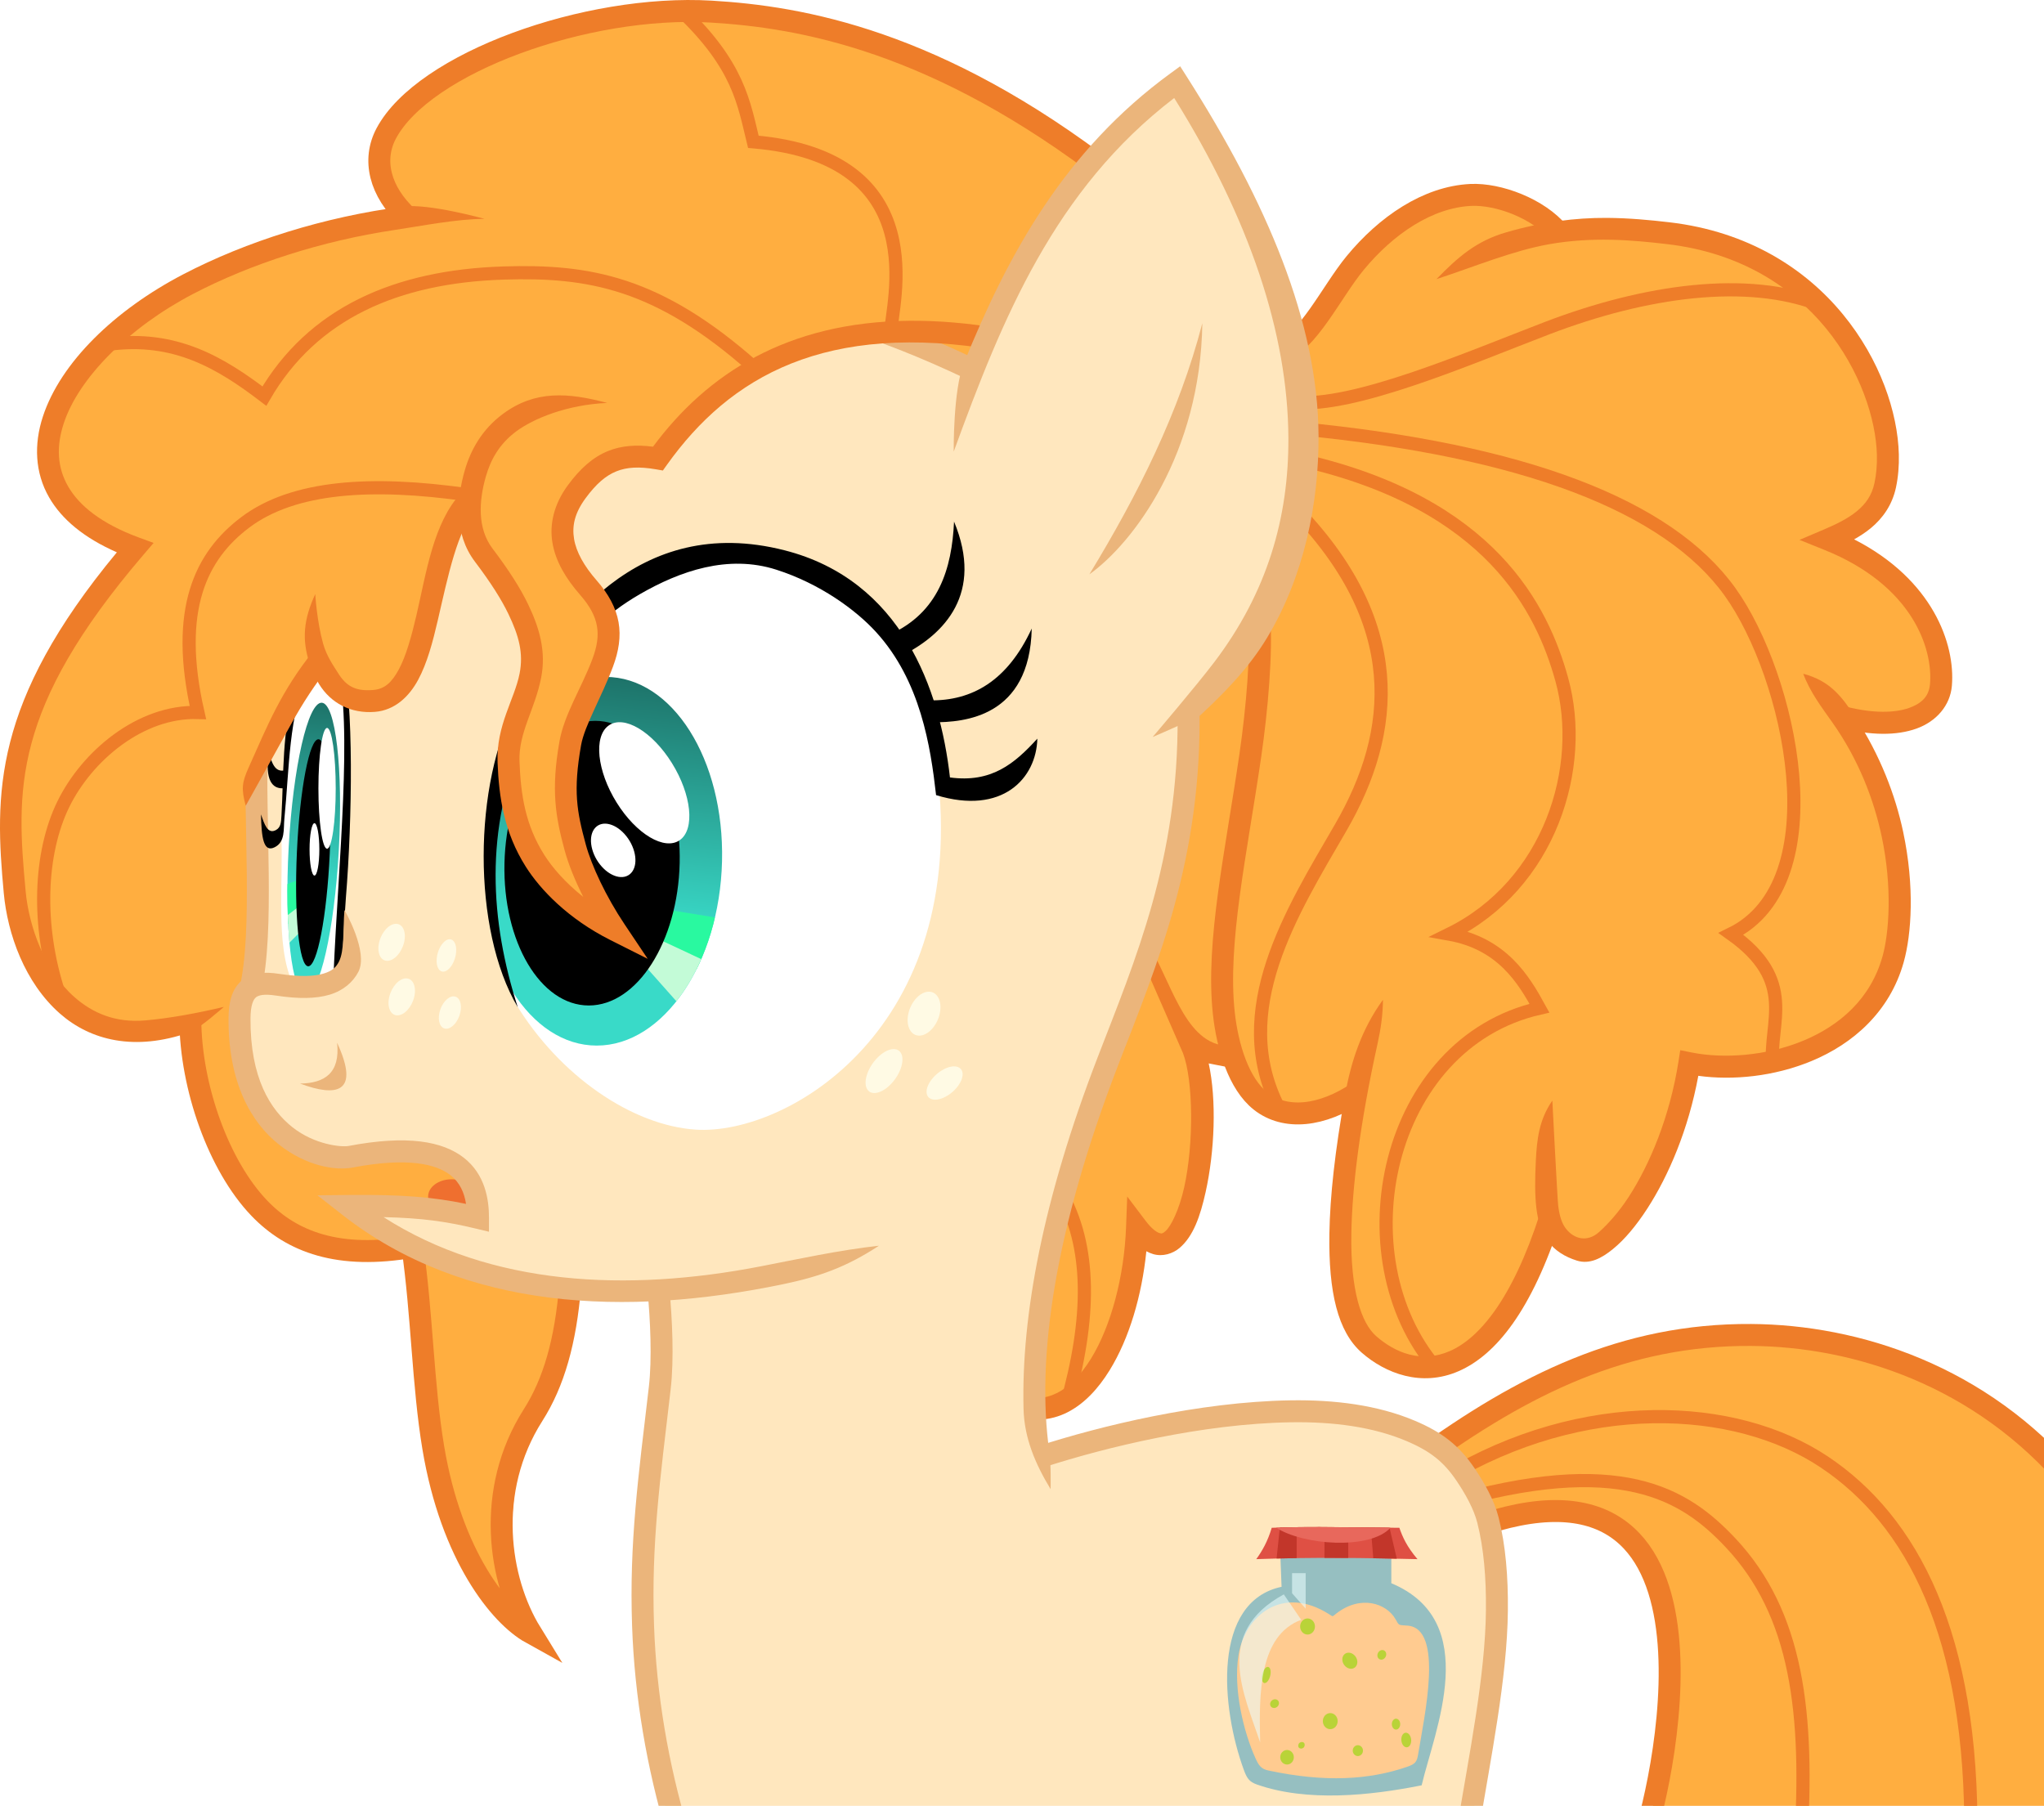 <?xml version="1.0" encoding="UTF-8" standalone="no"?>
<!-- Created with Inkscape (http://www.inkscape.org/) -->
<svg xmlns:dc="http://purl.org/dc/elements/1.1/" xmlns:cc="http://creativecommons.org/ns#" xmlns:rdf="http://www.w3.org/1999/02/22-rdf-syntax-ns#" xmlns:svg="http://www.w3.org/2000/svg" xmlns="http://www.w3.org/2000/svg" xmlns:xlink="http://www.w3.org/1999/xlink" xmlns:sodipodi="http://sodipodi.sourceforge.net/DTD/sodipodi-0.dtd" xmlns:inkscape="http://www.inkscape.org/namespaces/inkscape" id="svg2" version="1.1" inkscape:version="0.91 r13725" width="4655.763" height="4113.457" viewBox="0 0 4655.763 4113.457" sodipodi:docname="YoungerPear_U.svg" inkscape:export-filename="/home/tps/Crypt/tmp/wip/reqs/Devon13168/YoungerPear.png" inkscape:export-xdpi="120.00854" inkscape:export-ydpi="120.00854">
  <defs id="defs6">
    <linearGradient inkscape:collect="always" id="linearGradient4233">
      <stop style="stop-color:#1b6b62;stop-opacity:1;" offset="0" id="stop4235"/>
      <stop style="stop-color:#39dac8;stop-opacity:1" offset="1" id="stop4237"/>
    </linearGradient>
    <clipPath clipPathUnits="userSpaceOnUse" id="clipPath4262">
      <ellipse transform="matrix(1,0,-0.024,1,0,0)" ry="419.894" rx="275.304" cy="-1071.653" cx="6287.83" id="ellipse4264" style="opacity:1;fill:#580d36;fill-opacity:1;stroke:none;stroke-width:1;stroke-linecap:butt;stroke-linejoin:miter;stroke-miterlimit:10;stroke-dasharray:none;stroke-dashoffset:0;stroke-opacity:1"/>
    </clipPath>
    <clipPath clipPathUnits="userSpaceOnUse" id="clipPath4277">
      <path sodipodi:nodetypes="cscsccc" inkscape:connector-curvature="0" id="path4279" d="m 6074.852,-1241.004 c -31.286,78.741 -18.553,139.347 -15.107,212.236 4.553,96.277 26.875,195.41 57.888,279.444 101.031,167.373 267.556,279.925 412.012,289.058 207.825,13.139 622.798,-230.133 549.213,-821.385 -25.015,-225.814 -98.507,-426.768 -436.967,-491.841 -292.383,-19.986 -455.424,207.131 -567.04,532.49 z" style="opacity:1;fill:#ffffff;fill-opacity:1;stroke:none;stroke-width:1;stroke-linecap:butt;stroke-linejoin:miter;stroke-miterlimit:10;stroke-dasharray:none;stroke-dashoffset:0;stroke-opacity:1"/>
    </clipPath>
    <clipPath clipPathUnits="userSpaceOnUse" id="clipPath4299">
      <ellipse transform="matrix(0.999,0.051,-0.055,0.999,0,0)" ry="332.912" rx="57.18" cy="-1386.546" cx="5588.196" id="ellipse4301" style="opacity:1;fill:#580d36;fill-opacity:1;stroke:none;stroke-width:1;stroke-linecap:butt;stroke-linejoin:miter;stroke-miterlimit:10;stroke-dasharray:none;stroke-dashoffset:0;stroke-opacity:1"/>
    </clipPath>
    <linearGradient inkscape:collect="always" xlink:href="#linearGradient4233" id="linearGradient4239" x1="6330.754" y1="-1531.108" x2="6269.622" y2="-937.475" gradientUnits="userSpaceOnUse"/>
    <linearGradient inkscape:collect="always" xlink:href="#linearGradient4233" id="linearGradient4247" x1="5600.344" y1="-1749.932" x2="5584.081" y2="-1297.036" gradientUnits="userSpaceOnUse"/>
    <filter inkscape:collect="always" style="color-interpolation-filters:sRGB" id="filter4311-3" x="-0.125" width="1.25" y="-0.115" height="1.231">
      <feGaussianBlur inkscape:collect="always" stdDeviation="1.76" id="feGaussianBlur4313-6"/>
    </filter>
    <filter inkscape:collect="always" style="color-interpolation-filters:sRGB" id="filter4355-7" x="-0.124" width="1.247" y="-0.115" height="1.231">
      <feGaussianBlur inkscape:collect="always" stdDeviation="1.782" id="feGaussianBlur4357-5"/>
    </filter>
    <filter inkscape:collect="always" style="color-interpolation-filters:sRGB" id="filter4423-3" x="-0.125" width="1.25" y="-0.115" height="1.229">
      <feGaussianBlur inkscape:collect="always" stdDeviation="1.055" id="feGaussianBlur4425-5"/>
    </filter>
    <filter inkscape:collect="always" style="color-interpolation-filters:sRGB" id="filter4547-6" x="-0.125" width="1.25" y="-0.115" height="1.231">
      <feGaussianBlur inkscape:collect="always" stdDeviation="1.76" id="feGaussianBlur4549-2"/>
    </filter>
    <filter inkscape:collect="always" style="color-interpolation-filters:sRGB" id="filter4763-9" x="-0.124" width="1.248" y="-0.116" height="1.232">
      <feGaussianBlur inkscape:collect="always" stdDeviation="1.603" id="feGaussianBlur4765-1"/>
    </filter>
    <filter inkscape:collect="always" style="color-interpolation-filters:sRGB" id="filter4671-2" x="-0.124" width="1.247" y="-0.117" height="1.233">
      <feGaussianBlur inkscape:collect="always" stdDeviation="1.201" id="feGaussianBlur4673-7"/>
    </filter>
    <filter inkscape:collect="always" style="color-interpolation-filters:sRGB" id="filter4587-0" x="-0.138" width="1.276" y="-0.106" height="1.212">
      <feGaussianBlur inkscape:collect="always" stdDeviation="1.097" id="feGaussianBlur4589-9"/>
    </filter>
    <filter inkscape:collect="always" style="color-interpolation-filters:sRGB" id="filter4627-3" x="-0.148" width="1.297" y="-0.101" height="1.201">
      <feGaussianBlur inkscape:collect="always" stdDeviation="1.397" id="feGaussianBlur4629-6"/>
    </filter>
    <filter inkscape:collect="always" style="color-interpolation-filters:sRGB" id="filter4719-0" x="-0.121" width="1.242" y="-0.118" height="1.236">
      <feGaussianBlur inkscape:collect="always" stdDeviation="0.746" id="feGaussianBlur4721-6"/>
    </filter>
    <filter inkscape:collect="always" style="color-interpolation-filters:sRGB" id="filter4507-2" x="-0.119" width="1.237" y="-0.121" height="1.241">
      <feGaussianBlur inkscape:collect="always" stdDeviation="1.004" id="feGaussianBlur4509-6"/>
    </filter>
    <filter inkscape:collect="always" style="color-interpolation-filters:sRGB" id="filter4463-1" x="-0.168" width="1.336" y="-0.092" height="1.184">
      <feGaussianBlur inkscape:collect="always" stdDeviation="1.44" id="feGaussianBlur4465-8"/>
    </filter>
    <filter inkscape:collect="always" style="color-interpolation-filters:sRGB" id="filter4883-7" x="-0.061" width="1.122" y="-0.026" height="1.051">
      <feGaussianBlur inkscape:collect="always" stdDeviation="3.587" id="feGaussianBlur4885-9"/>
    </filter>
    <filter inkscape:collect="always" style="color-interpolation-filters:sRGB" id="filter4923-2" x="-0.216" width="1.433" y="-0.083" height="1.166">
      <feGaussianBlur inkscape:collect="always" stdDeviation="2.795" id="feGaussianBlur4925-0"/>
    </filter>
  </defs>
  <sodipodi:namedview pagecolor="#ffffff" bordercolor="#666666" borderopacity="1" objecttolerance="10" gridtolerance="10" guidetolerance="10" inkscape:pageopacity="0" inkscape:pageshadow="2" inkscape:window-width="1440" inkscape:window-height="880" id="namedview4" showgrid="false" inkscape:zoom="0.06150356" inkscape:cx="1520.1267" inkscape:cy="198.76831" inkscape:window-x="0" inkscape:window-y="0" inkscape:window-maximized="1" inkscape:current-layer="layer2" showguides="true" showborder="true" borderlayer="true" inkscape:showpageshadow="false" fit-margin-top="0" fit-margin-left="0" fit-margin-right="0" fit-margin-bottom="0" inkscape:snap-page="true"/>
  <g inkscape:groupmode="layer" id="layer2" inkscape:label="Pear" style="display:inline;opacity:1" transform="translate(-4944.237,3033.457)">
    <g id="g6083">
      <path sodipodi:nodetypes="ccccccscscscscsc" inkscape:connector-curvature="0" id="path6081" d="m 6093.413,625.868 34.491,-400.159 c 91.933,-111.517 99.929,-256.609 143.713,-387.386 l 0,-2052.215 1063.473,0 118.078,-440.674 c -379.073,-242.445 -715.638,-366.88 -1018.144,-341.327 -237.68,20.077 -773.548,153.598 -586.067,452.305 -389.42,95.372 -634.201,237.792 -730.275,361.026 -98.684,126.582 -86.937,326.005 129.701,388.312 -263.392,326.889 -287.447,599.498 -279.897,756.341 11.746,244.014 156.636,405.183 394.867,347.371 28.793,105.099 51.737,364.713 214.043,447.365 58.433,29.756 180.28,75.003 314.879,49.099 4.787,170.42 0.579,344.3 36.578,502.716 26.507,116.645 74.813,224.906 164.56,317.228 z" style="opacity:1;fill:#ffae40;fill-opacity:1;stroke:none;stroke-width:50;stroke-linecap:butt;stroke-linejoin:miter;stroke-miterlimit:10;stroke-dasharray:none;stroke-dashoffset:0;stroke-opacity:1"/>
      <path sodipodi:nodetypes="cscscsc" inkscape:connector-curvature="0" id="path6079" d="m 5377.724,-710.659 c 0.881,153.242 64.418,332.596 157.225,429.35 74.309,77.469 181.39,117.185 348.643,88.015 22.079,153.303 23.786,314.742 47.44,456.804 41.164,247.222 152.439,383.725 222.739,422.717 -73.664,-119.613 -105.33,-323.515 4.776,-496.419 47.147,-74.036 73.936,-167.996 84.326,-294" style="opacity:1;fill:none;fill-opacity:1;stroke:#ee7d29;stroke-width:50;stroke-linecap:butt;stroke-linejoin:miter;stroke-miterlimit:10;stroke-dasharray:none;stroke-dashoffset:0;stroke-opacity:1"/>
      <path sodipodi:nodetypes="cssc" inkscape:connector-curvature="0" id="path6056" d="m 7475.177,-2635.232 c -396.7,-306.427 -706.796,-359.69 -910.887,-371.775 -284.586,-16.851 -654.776,116.924 -740.308,277.491 -31.777,59.655 -15.64,131.631 50.155,192.332" style="opacity:1;fill:none;fill-opacity:1;stroke:#ee7d29;stroke-width:50;stroke-linecap:butt;stroke-linejoin:miter;stroke-miterlimit:10;stroke-dasharray:none;stroke-dashoffset:0;stroke-opacity:1"/>
      <path sodipodi:nodetypes="sssscssscsssscssssscs" inkscape:connector-curvature="0" id="path6075" d="m 5862.62,-2562.932 c -179.137,23.295 -357.07,79.175 -501.669,154.664 -154.897,80.865 -278.86,200.145 -319.27,324.371 -20.205,62.113 -18.205,126.868 14.508,183.592 28.708,49.779 79.545,92.199 154.246,124.939 -284.184,342.82 -278.349,551.856 -257.582,776.594 8.566,92.696 47.516,203.574 128.072,274.275 68.917,60.486 169.598,86.689 295.311,42.436 21.23,-7.474 77.835,-57.782 77.835,-57.782 -61.651,14.454 -122.917,25.891 -179.15,30.775 -67.81,5.889 -119.745,-16.789 -161.014,-53.009 -66.621,-58.47 -103.682,-159.23 -111.266,-241.295 -21.169,-229.082 -32.516,-414.702 268.082,-766.064 l 23.35,-27.293 -33.701,-12.418 c -85.479,-31.497 -135.733,-72.547 -160.871,-116.137 -25.139,-43.59 -27.158,-91.236 -10.271,-143.147 33.772,-103.82 148.438,-219.074 294.861,-295.516 131.424,-68.611 293.969,-120.955 458.11,-145.522 65.078,-9.74 141.905,-25.174 205.645,-25.464 0,0 -127.154,-35.553 -185.226,-28.001 z" style="color:#000000;font-style:normal;font-variant:normal;font-weight:normal;font-stretch:normal;font-size:medium;line-height:normal;font-family:sans-serif;text-indent:0;text-align:start;text-decoration:none;text-decoration-line:none;text-decoration-style:solid;text-decoration-color:#000000;letter-spacing:normal;word-spacing:normal;text-transform:none;direction:ltr;block-progression:tb;writing-mode:lr-tb;baseline-shift:baseline;text-anchor:start;white-space:normal;clip-rule:nonzero;display:inline;overflow:visible;visibility:visible;opacity:1;isolation:auto;mix-blend-mode:normal;color-interpolation:sRGB;color-interpolation-filters:linearRGB;solid-color:#000000;solid-opacity:1;fill:#ee7d29;fill-opacity:1;fill-rule:nonzero;stroke:none;stroke-width:50;stroke-linecap:butt;stroke-linejoin:miter;stroke-miterlimit:10;stroke-dasharray:none;stroke-dashoffset:0;stroke-opacity:1;color-rendering:auto;image-rendering:auto;shape-rendering:auto;text-rendering:auto;enable-background:accumulate"/>
    </g>
    <g id="g6032">
      <path style="opacity:1;fill:#ffae40;fill-opacity:1;stroke:none;stroke-width:50;stroke-linecap:butt;stroke-linejoin:miter;stroke-miterlimit:10;stroke-dasharray:none;stroke-dashoffset:0;stroke-opacity:1" d="m 8543.53,-185.784 c 61.199,19.194 208.032,-166.59 248.601,-425.815 155.922,31.449 405.336,-27.065 464.175,-236.697 27.627,-98.431 30.424,-334.507 -109.869,-542.209 371.606,-1.345 236.022,-253.576 -22.982,-419.572 180.705,-65.66 130.708,-301.989 4.114,-471.757 -93.815,-125.81 -276.764,-258.325 -636.191,-227.389 -85.576,-87.24 -182.731,-102.683 -289.762,-56.902 -110.332,47.193 -255.545,216.353 -384.996,382.086 l -252.018,849.544 -373.962,1520.237 c 163.969,13.855 306.397,-38.181 341.444,-418.675 118.061,149.197 124.512,-148.052 142.875,-397.649 l 60.365,-0.702 c 42.807,92.668 105.372,162.651 292.666,89.426 -61.124,297.078 -52.783,534.754 107.825,605.501 78.452,34.558 248.536,-22.102 323.044,-304.706 0,0 -11.598,25.085 84.67,55.278 z" id="path6012" inkscape:connector-curvature="0" sodipodi:nodetypes="scsccscscccccccscs"/>
      <path sodipodi:nodetypes="cssc" inkscape:connector-curvature="0" id="path5998" d="m 7858.285,-2230.784 c 65.227,-22.625 118.647,-137.914 172.678,-203.523 70.331,-85.403 164.94,-150.399 263.277,-155.109 63.089,-3.022 154.486,31.041 200.188,86.29" style="opacity:1;fill:none;fill-opacity:1;stroke:#ee7d29;stroke-width:50;stroke-linecap:butt;stroke-linejoin:miter;stroke-miterlimit:10;stroke-dasharray:none;stroke-dashoffset:0;stroke-opacity:1"/>
      <path sodipodi:nodetypes="ssssccsssscs" inkscape:connector-curvature="0" id="path6000" d="m 8007.685,-537.972 c -22.46,124.845 -34.076,229.313 -35.41,314.898 -2.075,133.136 19.124,223.159 73.945,271.051 53.414,46.662 135.599,79.026 220.602,41.859 85.002,-37.166 166.505,-138.157 232.445,-342.971 l -47.594,-15.322 c -63.697,197.843 -140.128,284.167 -204.883,312.48 -64.755,28.314 -124.151,4.322 -167.676,-33.701 -34.865,-30.458 -58.826,-105.595 -56.846,-232.617 1.688,-108.297 19.811,-252.7 59.755,-433.99 7.312,-33.188 11.977,-64.604 12.273,-99.78 -49.656,68.326 -72.898,141.86 -86.613,218.093 z" style="color:#000000;font-style:normal;font-variant:normal;font-weight:normal;font-stretch:normal;font-size:medium;line-height:normal;font-family:sans-serif;text-indent:0;text-align:start;text-decoration:none;text-decoration-line:none;text-decoration-style:solid;text-decoration-color:#000000;letter-spacing:normal;word-spacing:normal;text-transform:none;direction:ltr;block-progression:tb;writing-mode:lr-tb;baseline-shift:baseline;text-anchor:start;white-space:normal;clip-rule:nonzero;display:inline;overflow:visible;visibility:visible;opacity:1;isolation:auto;mix-blend-mode:normal;color-interpolation:sRGB;color-interpolation-filters:linearRGB;solid-color:#000000;solid-opacity:1;fill:#ee7d29;fill-opacity:1;fill-rule:nonzero;stroke:none;stroke-width:50;stroke-linecap:butt;stroke-linejoin:miter;stroke-miterlimit:10;stroke-dasharray:none;stroke-dashoffset:0;stroke-opacity:1;color-rendering:auto;image-rendering:auto;shape-rendering:auto;text-rendering:auto;enable-background:accumulate"/>
      <path sodipodi:nodetypes="csssssccsssscsssssscssssc" inkscape:connector-curvature="0" id="path6002" d="m 9051.64,-1498.766 c 15.31,41.757 42.905,77.805 66.466,111.201 59.981,85.021 94.363,175.598 112.188,259.465 24.728,116.343 16.7,220.466 1.941,273.047 -27.099,96.55 -97.152,157.653 -181.168,192.41 -84.016,34.757 -181.511,41.157 -253.994,26.537 l -25.604,-5.164 -4.039,25.805 c -19.713,125.962 -65.524,234.396 -112.859,307.607 -23.668,36.606 -48.649,63.459 -67.889,80.719 -26.803,24.044 -57.35,16.551 -76.147,-8.283 -8.472,-11.193 -14.135,-27.439 -17.084,-51.732 -1.909,-15.728 -13.324,-239.31 -13.324,-239.31 -30.641,44.013 -35.327,89.748 -37.686,138.242 -2.041,41.948 -2.279,76.994 1.374,107.093 3.563,29.355 11.185,54.812 26.596,75.539 15.41,20.727 38.071,35.015 65.637,43.66 29.012,9.099 56.259,-5.267 82.242,-26.465 25.983,-21.198 52.508,-52.472 78.269,-92.316 48.291,-74.689 93.391,-179.582 116.031,-302.172 78.777,10.827 172.538,1.627 257.59,-33.559 94.382,-39.046 178.454,-112.017 210.193,-225.1 17.945,-63.933 25.224,-172.757 -1.174,-296.955 -17.882,-84.133 -52.451,-174.465 -108.975,-261.393 -32.218,-49.547 -59.259,-82.973 -118.585,-98.877 z" style="color:#000000;font-style:normal;font-variant:normal;font-weight:normal;font-stretch:normal;font-size:medium;line-height:normal;font-family:sans-serif;text-indent:0;text-align:start;text-decoration:none;text-decoration-line:none;text-decoration-style:solid;text-decoration-color:#000000;letter-spacing:normal;word-spacing:normal;text-transform:none;direction:ltr;block-progression:tb;writing-mode:lr-tb;baseline-shift:baseline;text-anchor:start;white-space:normal;clip-rule:nonzero;display:inline;overflow:visible;visibility:visible;opacity:1;isolation:auto;mix-blend-mode:normal;color-interpolation:sRGB;color-interpolation-filters:linearRGB;solid-color:#000000;solid-opacity:1;fill:#ee7d29;fill-opacity:1;fill-rule:nonzero;stroke:none;stroke-width:50;stroke-linecap:butt;stroke-linejoin:miter;stroke-miterlimit:10;stroke-dasharray:none;stroke-dashoffset:0;stroke-opacity:1;color-rendering:auto;image-rendering:auto;shape-rendering:auto;text-rendering:auto;enable-background:accumulate"/>
      <path sodipodi:nodetypes="sscsssssscccssccsscssssss" inkscape:connector-curvature="0" id="path6004" d="m 8603.52,-2537.141 c -70.361,-0.407 -146.965,9.098 -229.324,33.152 -66.673,19.473 -108.21,55.136 -158.023,106.353 84.117,-27.426 173.753,-64.943 257.061,-79.589 98.494,-17.316 188.214,-9.462 267.465,-0.245 167.719,19.504 285.287,97.491 362.758,191.922 77.471,94.431 113.79,206.213 115.912,288.144 0.598,23.083 -1.343,44.714 -5.48,64.074 -6.116,28.619 -20.18,47.878 -40.385,64.5 -20.205,16.622 -46.817,29.622 -74.783,41.512 l -55.666,23.666 56.133,22.541 c 202.203,81.195 247.905,225.774 241.152,305.611 -2.19,25.894 -15.976,43.273 -47.668,54.635 -31.692,11.362 -81.419,12.957 -144.197,-3.113 l -12.398,48.438 c 69.467,17.783 128.233,17.96 173.471,1.742 45.238,-16.218 76.817,-52.581 80.615,-97.488 8.081,-95.539 -43.923,-242.213 -222.666,-333.574 13.081,-7.304 25.859,-15.554 37.773,-25.355 26.711,-21.973 48.918,-52.433 57.516,-92.664 5.055,-23.655 7.259,-49.143 6.568,-75.816 -2.465,-95.158 -42.491,-215.261 -127.24,-318.564 -84.749,-103.303 -215.275,-188.9 -395.639,-209.875 -43.441,-5.052 -91.372,-9.706 -142.955,-10.004 z" style="color:#000000;font-style:normal;font-variant:normal;font-weight:normal;font-stretch:normal;font-size:medium;line-height:normal;font-family:sans-serif;text-indent:0;text-align:start;text-decoration:none;text-decoration-line:none;text-decoration-style:solid;text-decoration-color:#000000;letter-spacing:normal;word-spacing:normal;text-transform:none;direction:ltr;block-progression:tb;writing-mode:lr-tb;baseline-shift:baseline;text-anchor:start;white-space:normal;clip-rule:nonzero;display:inline;overflow:visible;visibility:visible;opacity:1;isolation:auto;mix-blend-mode:normal;color-interpolation:sRGB;color-interpolation-filters:linearRGB;solid-color:#000000;solid-opacity:1;fill:#ee7d29;fill-opacity:1;fill-rule:nonzero;stroke:none;stroke-width:50;stroke-linecap:butt;stroke-linejoin:miter;stroke-miterlimit:10;stroke-dasharray:none;stroke-dashoffset:0;stroke-opacity:1;color-rendering:auto;image-rendering:auto;shape-rendering:auto;text-rendering:auto;enable-background:accumulate"/>
      <path sodipodi:nodetypes="csssc" inkscape:connector-curvature="0" id="path6006" d="m 7812.556,-1631.225 c 6.037,85.087 -4.851,211.435 -20.23,317.539 -32.104,221.5 -78.061,427.149 -60.505,588.204 8.332,76.435 33.938,160.781 83.745,200.14 55.726,44.036 139.698,35.851 222.587,-20.58" style="opacity:1;fill:none;fill-opacity:1;stroke:#ee7d29;stroke-width:50;stroke-linecap:butt;stroke-linejoin:miter;stroke-miterlimit:10;stroke-dasharray:none;stroke-dashoffset:0;stroke-opacity:1"/>
      <path sodipodi:nodetypes="ccsssscsssccsscsssccccc" inkscape:connector-curvature="0" id="path6008" d="m 7550.67,-836.169 88.117,201.571 c 23.582,62.068 24.906,205.975 2.787,305.652 -11.059,49.839 -29.771,88.82 -42.852,100.01 -6.54,5.595 -8.099,5.825 -13.701,4.191 -5.602,-1.634 -17.059,-8.953 -30.967,-27.336 L 7511.75,-308 l -2.615,70.07 c -4.186,112.137 -34.242,225.173 -79.842,299.242 -22.8,37.035 -49.23,63.929 -76.379,77.762 -27.149,13.833 -54.669,16.297 -88.041,3.098 l -18.391,46.494 c 45.2,17.878 90.692,14.544 129.131,-5.041 38.439,-19.585 70.172,-53.728 96.258,-96.1 44.477,-72.246 73.203,-169.587 83.494,-270.826 5.028,2.77 10.228,4.975 15.658,6.559 21.407,6.243 44.538,-0.8 60.201,-14.199 31.326,-26.798 47.072,-72.688 59.162,-127.172 20.542,-92.57 25.271,-209.242 6.984,-293.021 l 43.328,8.453 9.574,-49.074 c -100.39,7.748 -133.883,-132.585 -182.266,-215.998 z" style="color:#000000;font-style:normal;font-variant:normal;font-weight:normal;font-stretch:normal;font-size:medium;line-height:normal;font-family:sans-serif;text-indent:0;text-align:start;text-decoration:none;text-decoration-line:none;text-decoration-style:solid;text-decoration-color:#000000;letter-spacing:normal;word-spacing:normal;text-transform:none;direction:ltr;block-progression:tb;writing-mode:lr-tb;baseline-shift:baseline;text-anchor:start;white-space:normal;clip-rule:nonzero;display:inline;overflow:visible;visibility:visible;opacity:1;isolation:auto;mix-blend-mode:normal;color-interpolation:sRGB;color-interpolation-filters:linearRGB;solid-color:#000000;solid-opacity:1;fill:#ee7d29;fill-opacity:1;fill-rule:nonzero;stroke:none;stroke-width:50;stroke-linecap:butt;stroke-linejoin:miter;stroke-miterlimit:10;stroke-dasharray:none;stroke-dashoffset:0;stroke-opacity:1;color-rendering:auto;image-rendering:auto;shape-rendering:auto;text-rendering:auto;enable-background:accumulate"/>
      <path sodipodi:nodetypes="csc" inkscape:connector-curvature="0" id="path6022" d="m 7891.82,-2116.969 c 135.009,13.525 398.114,-100.835 576.431,-169.061 224.23,-85.792 456.716,-117.936 622.687,-52.471" style="opacity:1;fill:none;fill-opacity:1;stroke:#ee7d29;stroke-width:30;stroke-linecap:butt;stroke-linejoin:miter;stroke-miterlimit:10;stroke-dasharray:none;stroke-dashoffset:0;stroke-opacity:1"/>
      <path sodipodi:nodetypes="cscc" inkscape:connector-curvature="0" id="path6024" d="m 7902.754,-2057.245 c 512.206,49.234 841.05,175.477 981.978,371.856 137.122,191.075 242.703,661.987 2.454,779.282 152.165,107.954 85.827,200.84 94.85,298.922" style="opacity:1;fill:none;fill-opacity:1;stroke:#ee7d29;stroke-width:30;stroke-linecap:butt;stroke-linejoin:miter;stroke-miterlimit:10;stroke-dasharray:none;stroke-dashoffset:0;stroke-opacity:1"/>
      <path sodipodi:nodetypes="csccc" inkscape:connector-curvature="0" id="path6026" d="m 7910.111,-1984.863 c 429.968,98.302 547.142,338.763 591.551,499.372 55.167,199.521 -26.427,467.06 -256.204,579.833 120.335,21.525 169.503,103.36 205.273,168.689 -351.899,80.28 -451.835,566.436 -235.759,819.058" style="opacity:1;fill:none;fill-opacity:1;stroke:#ee7d29;stroke-width:30;stroke-linecap:butt;stroke-linejoin:miter;stroke-miterlimit:10;stroke-dasharray:none;stroke-dashoffset:0;stroke-opacity:1"/>
      <path sodipodi:nodetypes="csc" inkscape:connector-curvature="0" id="path6028" d="m 7857.269,-509.339 c -114.205,-221.84 30.057,-447.907 140.769,-638.97 126.991,-219.155 150.039,-467.686 -108.251,-730.87" style="opacity:1;fill:none;fill-opacity:1;stroke:#ee7d29;stroke-width:30;stroke-linecap:butt;stroke-linejoin:miter;stroke-miterlimit:10;stroke-dasharray:none;stroke-dashoffset:0;stroke-opacity:1"/>
      <path sodipodi:nodetypes="cc" inkscape:connector-curvature="0" id="path6030" d="m 7357.298,-322.358 c 75.616,127.494 70.539,295.335 16.259,487.777" style="opacity:1;fill:none;fill-opacity:1;stroke:#ee7d29;stroke-width:30;stroke-linecap:butt;stroke-linejoin:miter;stroke-miterlimit:10;stroke-dasharray:none;stroke-dashoffset:0;stroke-opacity:1"/>
    </g>
    <g id="g5993">
      <path sodipodi:nodetypes="csccccc" inkscape:connector-curvature="0" id="path5987" d="M 8177.245,292.455 C 8413.874,120.56 8644.477,5.507 8933.022,7.414 9170.953,8.987 9455.81,98.433 9663.233,344.192 l 25.868,819.162 -1003.114,0 c 53.163,-155.785 226.595,-962.712 -419.641,-704.192 z" style="opacity:1;fill:#ffae40;fill-opacity:1;stroke:#ee7d29;stroke-width:50;stroke-linecap:butt;stroke-linejoin:miter;stroke-miterlimit:10;stroke-dasharray:none;stroke-dashoffset:0;stroke-opacity:1"/>
      <path sodipodi:nodetypes="csc" inkscape:connector-curvature="0" id="path5989" d="m 8237.605,332.695 c 311.971,-186.947 658.356,-172.108 862.25,-35.746 198.112,132.496 339.125,392.164 333.439,860.656" style="opacity:1;fill:none;fill-opacity:1;stroke:#ee7d29;stroke-width:30;stroke-linecap:butt;stroke-linejoin:miter;stroke-miterlimit:10;stroke-dasharray:none;stroke-dashoffset:0;stroke-opacity:1"/>
      <path sodipodi:nodetypes="csc" inkscape:connector-curvature="0" id="path5991" d="m 8234.73,393.054 c 400.672,-117.24 547.256,-22.605 650.976,87.456 151.76,161.038 179.81,387.446 159.563,694.34" style="opacity:1;fill:none;fill-opacity:1;stroke:#ee7d29;stroke-width:30;stroke-linecap:butt;stroke-linejoin:miter;stroke-miterlimit:10;stroke-dasharray:none;stroke-dashoffset:0;stroke-opacity:1"/>
    </g>
    <g id="g4199">
      <path sodipodi:nodetypes="ccscccccc" inkscape:connector-curvature="0" id="path4197" d="m 6469.94,1125.988 1822.275,0 c 79.403,-351.054 116.36,-669.262 -45.608,-833.541 -136.655,-138.605 -414.916,-167.634 -928.764,-14.363 -38.986,-338.592 61.275,-682.39 197.27,-998.158 123.31,-294.229 151.809,-535.128 153.389,-760.884 l -1227.305,0 2.874,1391.138 c -20.999,400.042 -76.138,794.059 25.868,1215.808 z" style="opacity:1;fill:#ffe7be;fill-opacity:1;stroke:none;stroke-width:50;stroke-linecap:butt;stroke-linejoin:miter;stroke-miterlimit:10;stroke-dasharray:none;stroke-dashoffset:0;stroke-opacity:1"/>
      <path sodipodi:nodetypes="cssc" inkscape:connector-curvature="0" id="path4174" d="m 6444.072,-95.569 c 6.433,67.652 10.675,157.633 2.954,223.767 -24.275,207.919 -44.533,352.919 -38.057,540.976 5.494,159.548 33.107,319.852 78.217,471.186" style="opacity:1;fill:none;fill-opacity:1;stroke:#ebb57b;stroke-width:50;stroke-linecap:butt;stroke-linejoin:miter;stroke-miterlimit:10;stroke-dasharray:none;stroke-dashoffset:0;stroke-opacity:1"/>
      <path sodipodi:nodetypes="csssssc" inkscape:connector-curvature="0" id="path4191" d="m 7317.844,283.832 c 138.276,-44.449 359.691,-99.203 566.216,-102.507 98.258,-1.572 192.749,10.428 273.607,44.687 57.496,24.361 92.331,51.464 124.32,98.685 21.446,31.657 42.439,68.816 51.464,104.403 15.493,61.091 21.115,130.482 20.398,205.387 -1.466,153.092 -38.59,330.794 -67.383,507.31" style="opacity:1;fill:none;fill-opacity:1;stroke:#ebb57b;stroke-width:50;stroke-linecap:butt;stroke-linejoin:miter;stroke-miterlimit:10;stroke-dasharray:none;stroke-dashoffset:0;stroke-opacity:1"/>
      <path sodipodi:nodetypes="cssscssc" inkscape:connector-curvature="0" id="path4193" d="m 7676.252,-1425.994 c 0,0 -49.711,17.411 -49.665,25.504 1.847,325.862 -95.87,551.835 -182.216,775.662 -124.3,322.211 -174.124,588.514 -168.763,800.423 1.688,66.722 26.569,125.126 61.664,183.034 0,0 1.26,-56.473 -2.844,-85.128 -30.603,-213.692 12.727,-507.404 156.593,-880.333 87.98,-228.063 192.478,-469.671 185.231,-819.162 z" style="color:#000000;font-style:normal;font-variant:normal;font-weight:normal;font-stretch:normal;font-size:medium;line-height:normal;font-family:sans-serif;text-indent:0;text-align:start;text-decoration:none;text-decoration-line:none;text-decoration-style:solid;text-decoration-color:#000000;letter-spacing:normal;word-spacing:normal;text-transform:none;direction:ltr;block-progression:tb;writing-mode:lr-tb;baseline-shift:baseline;text-anchor:start;white-space:normal;clip-rule:nonzero;display:inline;overflow:visible;visibility:visible;opacity:1;isolation:auto;mix-blend-mode:normal;color-interpolation:sRGB;color-interpolation-filters:linearRGB;solid-color:#000000;solid-opacity:1;fill:#ebb57b;fill-opacity:1;fill-rule:nonzero;stroke:none;stroke-width:50;stroke-linecap:butt;stroke-linejoin:miter;stroke-miterlimit:10;stroke-dasharray:none;stroke-dashoffset:0;stroke-opacity:1;color-rendering:auto;image-rendering:auto;shape-rendering:auto;text-rendering:auto;enable-background:accumulate"/>
    </g>
    <ellipse style="opacity:1;fill:#ef6f2f;fill-opacity:1;stroke:none;stroke-width:1.059;stroke-linecap:butt;stroke-linejoin:miter;stroke-miterlimit:10;stroke-dasharray:none;stroke-dashoffset:0;stroke-opacity:1" id="path5985" cx="5972.724" cy="-307.877" rx="53.321" ry="39.348"/>
    <g id="g4204">
      <path style="opacity:1;fill:#ffe7be;fill-opacity:1;stroke:none;stroke-width:50;stroke-linecap:butt;stroke-linejoin:miter;stroke-miterlimit:10;stroke-dasharray:none;stroke-dashoffset:0;stroke-opacity:1" d="m 6947.066,-193.293 c -413.12,133.447 -877.579,166.202 -1208.292,-93.167 139.695,-1.381 208.149,6.411 294.28,27.059 0.132,-77.438 -30.641,-188.52 -290.155,-139.155 -55.132,10.487 -254.647,-32 -253.111,-315.056 l 43.146,-117.765 -8.623,-629.461 c 39.153,-215.361 73.763,-297.72 200.211,-491.258 125.219,-184.045 422.555,-361.12 515.393,-382.888 342.036,-26.199 603.677,7.494 1020.444,172.828 l 370.778,709.94 z" id="path4207" inkscape:connector-curvature="0" sodipodi:nodetypes="cccscccccccc"/>
      <path sodipodi:nodetypes="cccsccc" inkscape:connector-curvature="0" id="path4242" d="m 5584.671,-1140.359 c 5.949,117.722 -14.086,257.53 25.868,346.347 l 102.036,-8.623 c -1.657,-191.796 43.56,-510.812 14.984,-677.553 -8.211,-47.913 -14.59,-77.639 -32.23,-76.938 -93.338,27.59 -92.453,195.387 -106.347,383.713 z" style="opacity:1;fill:#ffffff;fill-opacity:1;stroke:none;stroke-width:1;stroke-linecap:butt;stroke-linejoin:miter;stroke-miterlimit:10;stroke-dasharray:none;stroke-dashoffset:0;stroke-opacity:1"/>
      <ellipse transform="matrix(0.999,0.051,-0.055,0.999,0,0)" id="path4281" style="opacity:1;fill:url(#linearGradient4247);fill-opacity:1;stroke:none;stroke-width:1;stroke-linecap:butt;stroke-linejoin:miter;stroke-miterlimit:10;stroke-dasharray:none;stroke-dashoffset:0;stroke-opacity:1" ry="332.912" rx="57.18" cy="-1386.546" cx="5588.196"/>
      <path sodipodi:nodetypes="cscsccc" inkscape:connector-curvature="0" id="path4234" d="m 6074.852,-1241.004 c -31.286,78.741 -18.553,139.347 -15.107,212.236 4.553,96.277 26.875,195.41 57.888,279.444 101.031,167.373 267.556,279.925 412.012,289.058 207.825,13.139 622.798,-230.133 549.213,-821.385 -25.015,-225.814 -98.507,-426.768 -436.967,-491.841 -292.383,-19.986 -455.424,207.131 -567.04,532.49 z" style="opacity:1;fill:#ffffff;fill-opacity:1;stroke:none;stroke-width:1;stroke-linecap:butt;stroke-linejoin:miter;stroke-miterlimit:10;stroke-dasharray:none;stroke-dashoffset:0;stroke-opacity:1"/>
      <g clip-path="url(#clipPath4277)" id="g4266">
        <ellipse style="opacity:1;fill:url(#linearGradient4239);fill-opacity:1;stroke:none;stroke-width:1;stroke-linecap:butt;stroke-linejoin:miter;stroke-miterlimit:10;stroke-dasharray:none;stroke-dashoffset:0;stroke-opacity:1" id="path4244" cx="6287.83" cy="-1071.653" rx="275.304" ry="419.894" transform="matrix(1,0,-0.024,1,0,0)"/>
        <g id="g4256" clip-path="url(#clipPath4262)">
          <path inkscape:connector-curvature="0" id="path4254" d="m 6456.944,-962.565 143.284,23.373 -56.907,120.928 -129.058,-65.037 z" style="opacity:1;fill:#29f9a0;fill-opacity:1;stroke:none;stroke-width:1;stroke-linecap:butt;stroke-linejoin:miter;stroke-miterlimit:10;stroke-dasharray:none;stroke-dashoffset:0;stroke-opacity:1"/>
          <path inkscape:connector-curvature="0" id="path4252" d="m 6405.117,-842.653 103.653,116.863 63.005,-108.734 -145.317,-68.085 z" style="opacity:1;fill:#c3fbd7;fill-opacity:1;stroke:none;stroke-width:1;stroke-linecap:butt;stroke-linejoin:miter;stroke-miterlimit:10;stroke-dasharray:none;stroke-dashoffset:0;stroke-opacity:1"/>
        </g>
        <ellipse transform="matrix(1,0,-0.023,1,0,0)" ry="324.179" rx="199.534" cy="-1067.271" cx="6268.286" id="ellipse4246" style="opacity:1;fill:#000000;fill-opacity:1;stroke:none;stroke-width:1;stroke-linecap:butt;stroke-linejoin:miter;stroke-miterlimit:10;stroke-dasharray:none;stroke-dashoffset:0;stroke-opacity:1"/>
        <ellipse style="opacity:1;fill:#ffffff;fill-opacity:1;stroke:none;stroke-width:1.006;stroke-linecap:butt;stroke-linejoin:miter;stroke-miterlimit:10;stroke-dasharray:none;stroke-dashoffset:0;stroke-opacity:1" id="path4248" cx="5726.399" cy="3916.157" rx="44.045" ry="65.771" transform="matrix(0.684,-0.729,0.619,0.786,0,0)"/>
        <ellipse style="opacity:1;fill:#ffffff;fill-opacity:1;stroke:none;stroke-width:1.001;stroke-linecap:butt;stroke-linejoin:miter;stroke-miterlimit:10;stroke-dasharray:none;stroke-dashoffset:0;stroke-opacity:1" id="path4250" cx="6116.862" cy="2713.24" rx="77.355" ry="153.652" transform="matrix(0.814,-0.581,0.528,0.849,0,0)"/>
      </g>
      <path sodipodi:nodetypes="cssc" inkscape:connector-curvature="0" id="path4211" d="m 5514.6,-778.799 c 31.225,-136.325 8.622,-380.469 14.581,-566.699 15.998,-499.914 273.809,-705.997 468.951,-855.942 362.596,-278.614 807.899,-164.022 1191.071,24.587" style="opacity:1;fill:none;fill-opacity:1;stroke:#ebb57b;stroke-width:50;stroke-linecap:butt;stroke-linejoin:miter;stroke-miterlimit:10;stroke-dasharray:none;stroke-dashoffset:0;stroke-opacity:1"/>
      <path sodipodi:nodetypes="ccsssssssscsssssc" inkscape:connector-curvature="0" id="path4236" d="m 5703.952,-812.695 c 4.554,-9.265 19.932,-27.108 19.932,-27.108 0,0 4.799,-106.664 8.199,-148.505 14.665,-180.466 18.176,-446.419 -7.844,-549.009 -3.273,-12.905 -10.379,-26.024 -23.047,-28.621 -14.392,-2.95 -30.98,6.692 -39.601,16.201 -9.088,10.024 -16.748,22.006 -22.119,31.623 -43.589,78.04 -48.036,174.021 -51.293,270.338 -0.808,23.905 -1.336,47.842 -2.786,71.507 -0.998,16.292 -1.407,27.403 -12.634,33.538 -18.536,10.128 -26.077,-12.421 -34.076,-35.712 1.221,51.429 5.131,87.954 31.261,74.863 24.515,-12.283 19.668,-41.093 22.072,-64.968 11.505,-114.286 9.467,-235.876 53.817,-332.409 9.12,-19.851 16.769,-41.402 39.074,-46.476 20.503,-4.664 22.843,10.706 26.791,25.412 36.909,137.517 2.924,455.55 -7.745,709.326 z" style="opacity:1;fill:#000000;fill-opacity:1;stroke:none;stroke-width:1;stroke-linecap:butt;stroke-linejoin:miter;stroke-miterlimit:10;stroke-dasharray:none;stroke-dashoffset:0;stroke-opacity:1"/>
      <path sodipodi:nodetypes="csssssssscccsscsccccsssssssscc" inkscape:connector-curvature="0" id="path4205" d="m 5728.801,-960.596 c -3.547,46.282 0.174,93.177 -12.701,117.955 -6.438,12.389 -14.878,20.907 -35.168,26.973 -20.29,6.065 -52.979,7.902 -101.492,0.439 -32.287,-4.966 -62.218,-3.436 -84.582,15.449 -22.364,18.885 -29.867,49.013 -30.068,86.031 -0.8,147.409 52.209,237.914 114.807,287.361 62.597,49.448 128.881,59.827 167.975,52.391 126.197,-24.005 190.671,-7.559 222.4,17.182 22.278,17.371 31.94,40.933 35.779,65.66 -74.125,-15.486 -144.563,-21.517 -267.223,-20.305 l -71.24,0.705 56.059,43.965 c 279.551,219.243 648.435,232.392 1003.146,158.874 83.792,-17.367 145.258,-39.066 219.746,-87.941 -89.821,9.783 -186.063,30.842 -269.647,47.023 -304.858,59.018 -614.018,44.526 -858.731,-112.172 87.811,2.021 142.764,9.947 209.367,25.914 l 30.773,7.377 0.055,-31.646 c 0.072,-42.051 -8.836,-99.066 -57.338,-136.885 -48.502,-37.818 -129.173,-52.231 -262.49,-26.871 -16.039,3.051 -77.078,-2.57 -127.637,-42.508 -50.559,-39.938 -96.539,-112.206 -95.803,-247.854 0.165,-30.315 6.434,-43.125 12.328,-48.102 5.894,-4.977 18.707,-8.232 44.723,-4.23 52.869,8.132 92.319,7.342 123.414,-1.953 31.095,-9.295 53.288,-28.872 65.215,-51.826 23.855,-45.909 -31.666,-141.008 -31.666,-141.008 z" style="color:#000000;font-style:normal;font-variant:normal;font-weight:normal;font-stretch:normal;font-size:medium;line-height:normal;font-family:sans-serif;text-indent:0;text-align:start;text-decoration:none;text-decoration-line:none;text-decoration-style:solid;text-decoration-color:#000000;letter-spacing:normal;word-spacing:normal;text-transform:none;direction:ltr;block-progression:tb;writing-mode:lr-tb;baseline-shift:baseline;text-anchor:start;white-space:normal;clip-rule:nonzero;display:inline;overflow:visible;visibility:visible;opacity:1;isolation:auto;mix-blend-mode:normal;color-interpolation:sRGB;color-interpolation-filters:linearRGB;solid-color:#000000;solid-opacity:1;fill:#ebb57b;fill-opacity:1;fill-rule:nonzero;stroke:none;stroke-width:50;stroke-linecap:butt;stroke-linejoin:miter;stroke-miterlimit:10;stroke-dasharray:none;stroke-dashoffset:0;stroke-opacity:1;color-rendering:auto;image-rendering:auto;shape-rendering:auto;text-rendering:auto;enable-background:accumulate"/>
      <path sodipodi:nodetypes="ccc" inkscape:connector-curvature="0" id="path4226" d="m 5627.723,-565.23 c 55.517,-0.841 91.843,-23.559 84.345,-92.982 53.158,114.634 -1.157,124.243 -84.345,92.982 z" style="opacity:1;fill:#ebb57b;fill-opacity:1;stroke:none;stroke-width:1;stroke-linecap:butt;stroke-linejoin:miter;stroke-miterlimit:10;stroke-dasharray:none;stroke-dashoffset:0;stroke-opacity:1"/>
      <path sodipodi:nodetypes="csscccssssc" inkscape:connector-curvature="0" id="path4228" d="m 6123.629,-739 c -104.6,-176.944 -101.89,-509.508 -2.109,-694.622 90.349,-167.617 273.06,-432.346 609.976,-346.257 265.947,67.954 353.82,316.36 376.527,517.365 94.183,12.683 146.629,-30.816 199.042,-88.383 -2.165,90.111 -79.198,174.917 -230.659,128.623 -12.509,-110.152 -35.084,-260.318 -137.142,-371.902 -45.87,-50.151 -127.442,-109.863 -226.887,-141.65 -109.926,-35.137 -219.177,3.023 -310.465,55.715 -161.064,92.967 -219.411,229.166 -263.196,328.066 -91.894,207.566 -78.015,417.175 -15.088,613.046 z" style="opacity:1;fill:#000000;fill-opacity:1;stroke:none;stroke-width:1;stroke-linecap:butt;stroke-linejoin:miter;stroke-miterlimit:10;stroke-dasharray:none;stroke-dashoffset:0;stroke-opacity:1"/>
      <path sodipodi:nodetypes="ccc" inkscape:connector-curvature="0" id="path4230" d="m 6970.779,-1588.024 c 111.629,-50.399 141.488,-149.602 146.587,-257.246 68.08,163.827 -22.291,255.992 -116.407,303.952" style="opacity:1;fill:#000000;fill-opacity:1;stroke:none;stroke-width:1;stroke-linecap:butt;stroke-linejoin:miter;stroke-miterlimit:10;stroke-dasharray:none;stroke-dashoffset:0;stroke-opacity:1"/>
      <path sodipodi:nodetypes="ccc" inkscape:connector-curvature="0" id="path4232" d="m 7061.583,-1438.147 c 97.184,1.63 177.641,-44.638 232.71,-163.608 -4.456,202.047 -153.655,213.852 -225.176,213.577" style="opacity:1;fill:#000000;fill-opacity:1;stroke:none;stroke-width:1;stroke-linecap:butt;stroke-linejoin:miter;stroke-miterlimit:10;stroke-dasharray:none;stroke-dashoffset:0;stroke-opacity:1"/>
      <path sodipodi:nodetypes="cccc" inkscape:connector-curvature="0" id="path4238" d="m 5555.569,-1317.126 c 9.136,18.347 12.418,44.89 39.521,38.084 l -2.515,40.958 c -30.484,3.435 -43.881,-21.169 -37.006,-79.042 z" style="opacity:1;fill:#000000;fill-opacity:1;stroke:none;stroke-width:1;stroke-linecap:butt;stroke-linejoin:miter;stroke-miterlimit:10;stroke-dasharray:none;stroke-dashoffset:0;stroke-opacity:1"/>
      <path sodipodi:nodetypes="cccc" inkscape:connector-curvature="0" id="path4240" d="m 5611.976,-1427.066 -2.156,42.395 c -41.073,1.487 -59.008,-19.008 -61.796,-53.892 16.903,18.548 35.676,30.861 63.952,11.497 z" style="opacity:1;fill:#000000;fill-opacity:1;stroke:none;stroke-width:1;stroke-linecap:butt;stroke-linejoin:miter;stroke-miterlimit:10;stroke-dasharray:none;stroke-dashoffset:0;stroke-opacity:1"/>
      <g clip-path="url(#clipPath4299)" id="g4293">
        <path style="opacity:1;fill:#29f9a0;fill-opacity:1;stroke:none;stroke-width:1;stroke-linecap:butt;stroke-linejoin:miter;stroke-miterlimit:10;stroke-dasharray:none;stroke-dashoffset:0;stroke-opacity:1" d="m 5577.485,-1011.736 48.144,-17.964 13.653,74.012 -51.018,35.928 z" id="path4289" inkscape:connector-curvature="0"/>
        <path style="opacity:1;fill:#c3fbd7;fill-opacity:1;stroke:none;stroke-width:1;stroke-linecap:butt;stroke-linejoin:miter;stroke-miterlimit:10;stroke-dasharray:none;stroke-dashoffset:0;stroke-opacity:1" d="m 5580.359,-934.132 53.174,-40.958 2.156,56.766 -46.707,46.707 z" id="path4291" inkscape:connector-curvature="0"/>
      </g>
      <ellipse style="opacity:1;fill:#000000;fill-opacity:1;stroke:none;stroke-width:1;stroke-linecap:butt;stroke-linejoin:miter;stroke-miterlimit:10;stroke-dasharray:none;stroke-dashoffset:0;stroke-opacity:1" id="ellipse4283" cx="5603.169" cy="-1434.176" rx="37.462" ry="258.823" transform="matrix(0.998,0.061,-0.046,0.999,0,0)"/>
      <ellipse ry="59.641" rx="11.138" cy="-1098.683" cx="5660.479" id="path4285" style="opacity:1;fill:#ffffff;fill-opacity:1;stroke:none;stroke-width:1;stroke-linecap:butt;stroke-linejoin:miter;stroke-miterlimit:10;stroke-dasharray:none;stroke-dashoffset:0;stroke-opacity:1"/>
      <ellipse ry="137.547" rx="19.702" cy="-1237.725" cx="5689.221" id="path4287" style="opacity:1;fill:#ffffff;fill-opacity:1;stroke:none;stroke-width:1;stroke-linecap:butt;stroke-linejoin:miter;stroke-miterlimit:10;stroke-dasharray:none;stroke-dashoffset:0;stroke-opacity:1"/>
    </g>
    <g id="g6070">
      <path sodipodi:nodetypes="cssccccccccc" inkscape:connector-curvature="0" id="path6068" d="m 6095.176,-1970.636 c -35.141,60.51 -98.308,88.608 -130.992,169.53 -47.699,118.099 -64.917,289 -120.278,343.453 -50.779,49.947 -108,46.38 -177.567,-59.757 l -174.787,310.958 0,-644.272 504.036,-504.036 690.111,-184.915 606.061,162.394 -28.843,107.644 c -484.786,-44.678 -673.191,113.171 -838.492,286.807 z" style="opacity:1;fill:#ffae40;fill-opacity:1;stroke:none;stroke-width:50;stroke-linecap:butt;stroke-linejoin:miter;stroke-miterlimit:10;stroke-dasharray:none;stroke-dashoffset:0;stroke-opacity:1"/>
      <path sodipodi:nodetypes="cscscc" inkscape:connector-curvature="0" id="path6060" d="m 5658.582,-1551.211 c -74.589,92.998 -104.919,170.055 -148.138,266.424 -15.174,33.834 -16.915,48.23 -6.482,86.753 0,0 64.382,-115.329 103.395,-186.013 25.567,-46.322 54.812,-91.722 90.229,-135.88 z" style="color:#000000;font-style:normal;font-variant:normal;font-weight:normal;font-stretch:normal;font-size:medium;line-height:normal;font-family:sans-serif;text-indent:0;text-align:start;text-decoration:none;text-decoration-line:none;text-decoration-style:solid;text-decoration-color:#000000;letter-spacing:normal;word-spacing:normal;text-transform:none;direction:ltr;block-progression:tb;writing-mode:lr-tb;baseline-shift:baseline;text-anchor:start;white-space:normal;clip-rule:nonzero;display:inline;overflow:visible;visibility:visible;opacity:1;isolation:auto;mix-blend-mode:normal;color-interpolation:sRGB;color-interpolation-filters:linearRGB;solid-color:#000000;solid-opacity:1;fill:#ee7d29;fill-opacity:1;fill-rule:nonzero;stroke:none;stroke-width:50;stroke-linecap:butt;stroke-linejoin:miter;stroke-miterlimit:10;stroke-dasharray:none;stroke-dashoffset:0;stroke-opacity:1;color-rendering:auto;image-rendering:auto;shape-rendering:auto;text-rendering:auto;enable-background:accumulate"/>
      <path sodipodi:nodetypes="csssssccsssscc" inkscape:connector-curvature="0" id="path6062" d="m 5994.734,-1910.553 c -63.324,67.241 -79.389,181.543 -102,278.736 -11.305,48.596 -23.762,92.939 -40.066,123.213 -16.304,30.274 -32.645,44.791 -58.449,46.853 -40.222,3.216 -61.437,-8.227 -80.791,-39.912 -7.085,-11.599 -24.979,-36.075 -33.224,-65.667 -14.278,-51.247 -17.9,-112.76 -17.9,-112.76 -26.371,56.942 -31.208,103.278 -12.605,158.581 5.777,16.959 12.72,32.257 21.059,45.91 26.977,44.166 73.027,68.038 127.445,63.688 45.153,-3.61 77.811,-34.595 98.486,-72.984 20.675,-38.389 33.177,-85.871 44.744,-135.594 23.135,-99.446 44.476,-207.762 89.701,-255.785 z" style="color:#000000;font-style:normal;font-variant:normal;font-weight:normal;font-stretch:normal;font-size:medium;line-height:normal;font-family:sans-serif;text-indent:0;text-align:start;text-decoration:none;text-decoration-line:none;text-decoration-style:solid;text-decoration-color:#000000;letter-spacing:normal;word-spacing:normal;text-transform:none;direction:ltr;block-progression:tb;writing-mode:lr-tb;baseline-shift:baseline;text-anchor:start;white-space:normal;clip-rule:nonzero;display:inline;overflow:visible;visibility:visible;opacity:1;isolation:auto;mix-blend-mode:normal;color-interpolation:sRGB;color-interpolation-filters:linearRGB;solid-color:#000000;solid-opacity:1;fill:#ee7d29;fill-opacity:1;fill-rule:nonzero;stroke:none;stroke-width:50;stroke-linecap:butt;stroke-linejoin:miter;stroke-miterlimit:10;stroke-dasharray:none;stroke-dashoffset:0;stroke-opacity:1;color-rendering:auto;image-rendering:auto;shape-rendering:auto;text-rendering:auto;enable-background:accumulate"/>
    </g>
    <g id="g6052">
      <path style="opacity:1;fill:#ffae40;fill-opacity:1;stroke:none;stroke-width:50;stroke-linecap:butt;stroke-linejoin:miter;stroke-miterlimit:10;stroke-dasharray:none;stroke-dashoffset:0;stroke-opacity:1" d="m 7222.994,-2259.88 c -393.254,-81.061 -630.817,61.545 -780.113,270.877 -82.992,-14.287 -133.261,5.279 -184.959,75.58 -56.478,76.801 -34.258,148.996 26.41,218.412 50.164,57.397 56.75,107.048 32.711,171.379 -25.234,67.531 -64.459,129.992 -73.848,183.219 -18.891,107.094 -9.534,160.767 11.234,237.215 14.133,52.024 47.928,123.776 91.484,188.816 -92.148,-46.348 -152.401,-109.886 -183.034,-158.356 -46.301,-73.263 -57.333,-147.03 -60.33,-225.197 -2.875,-74.985 36.668,-130.328 49.673,-196.167 10.634,-53.835 -2.758,-100.175 -27.534,-151.863 -16.521,-34.467 -41.73,-74.307 -78.653,-123.063 -41.913,-55.344 -36.048,-127.326 -19.064,-186.273 23.845,-82.758 90.339,-166.914 282.01,-175.238 l 321.912,-58.764 228.266,-83.534 z" id="path6048" inkscape:connector-curvature="0" sodipodi:nodetypes="ccssssscsssssscccc"/>
      <path sodipodi:nodetypes="scsssssssscssssssscsssssssscssssssssscccccs" inkscape:connector-curvature="0" id="path6046" d="m 7014.332,-2302.771 c -277.013,2.729 -459.382,120.562 -582.66,286.822 -37.855,-4.853 -71.614,-2.604 -102.379,9.84 -34.893,14.114 -64.028,40.501 -91.512,77.875 -31.381,42.673 -42.409,88.074 -35.24,130.914 7.169,42.84 30.802,81.959 62.967,118.762 23.088,26.417 34.446,48.814 38.393,71.014 3.947,22.2 0.744,45.673 -10.275,75.162 -24.03,64.308 -64.172,125.965 -75.049,187.627 -19.384,109.892 -9.318,170.639 11.729,248.111 8.539,31.431 23.317,68.162 42.414,106.144 -41.504,-32.887 -70.989,-67.561 -88.705,-95.594 -43.211,-68.372 -53.552,-136.377 -56.483,-212.799 -2.521,-65.745 34.862,-117.686 49.219,-190.363 11.936,-60.426 -3.741,-113.742 -29.518,-167.516 -17.56,-36.633 -43.693,-77.734 -81.268,-127.35 -34.936,-46.132 -30.88,-109.042 -14.971,-164.258 10.835,-37.605 30.333,-73.637 68.975,-102.398 38.642,-28.761 115.031,-60.836 207.343,-64.845 -89.856,-24.014 -164.323,-29.017 -237.197,24.736 -48.64,35.878 -74.156,83.511 -87.166,128.664 -18.059,62.679 -25.732,143.734 23.156,208.289 36.273,47.897 60.556,86.476 76.039,118.775 23.777,49.602 34.885,88.968 25.553,136.213 -11.655,59 -53.358,117.743 -50.129,201.969 3.064,79.912 14.785,159.442 64.178,237.596 33.271,52.644 96.5,118.83 192.934,167.334 l 84.863,42.684 -52.858,-78.93 c -42.153,-62.944 -75.116,-133.553 -88.131,-181.459 -20.49,-75.425 -29.138,-122.022 -10.74,-226.318 7.901,-44.791 46.208,-108.058 72.646,-178.811 13.02,-34.842 18.543,-68.359 12.666,-101.416 -5.877,-33.057 -22.895,-64.186 -49.971,-95.166 -28.503,-32.613 -46.314,-64.299 -51.303,-94.111 -4.989,-29.812 1.112,-58.909 26.209,-93.037 24.213,-32.927 46.064,-51.474 69.978,-61.147 23.914,-9.673 51.816,-11.284 90.6,-4.607 l 15.469,2.662 9.119,-12.775 c 143.364,-200.853 360.92,-328.309 755.547,-260.76 l 8.435,-49.283 c -76.562,-13.105 -147.365,-18.895 -212.879,-18.25 z" style="color:#000000;font-style:normal;font-variant:normal;font-weight:normal;font-stretch:normal;font-size:medium;line-height:normal;font-family:sans-serif;text-indent:0;text-align:start;text-decoration:none;text-decoration-line:none;text-decoration-style:solid;text-decoration-color:#000000;letter-spacing:normal;word-spacing:normal;text-transform:none;direction:ltr;block-progression:tb;writing-mode:lr-tb;baseline-shift:baseline;text-anchor:start;white-space:normal;clip-rule:nonzero;display:inline;overflow:visible;visibility:visible;opacity:1;isolation:auto;mix-blend-mode:normal;color-interpolation:sRGB;color-interpolation-filters:linearRGB;solid-color:#000000;solid-opacity:1;fill:#ee7d29;fill-opacity:1;fill-rule:nonzero;stroke:none;stroke-width:50;stroke-linecap:butt;stroke-linejoin:miter;stroke-miterlimit:10;stroke-dasharray:none;stroke-dashoffset:0;stroke-opacity:1;color-rendering:auto;image-rendering:auto;shape-rendering:auto;text-rendering:auto;enable-background:accumulate"/>
    </g>
    <g id="g4221">
      <path style="opacity:1;fill:#ffe7be;fill-opacity:1;stroke:none;stroke-width:50;stroke-linecap:butt;stroke-linejoin:miter;stroke-miterlimit:10;stroke-dasharray:none;stroke-dashoffset:0;stroke-opacity:1" d="m 7093.086,-2013.317 c 113.858,-312.233 238.129,-618.825 532.49,-833.285 363.194,569.596 422.058,1083.351 -48.778,1499.913" id="path4215" inkscape:connector-curvature="0" sodipodi:nodetypes="ccc"/>
      <path sodipodi:nodetypes="cssccsscsssscc" inkscape:connector-curvature="0" id="path4213" d="m 7632.354,-2882.473 -21.5,15.664 c -241.615,176.032 -370.695,412.583 -471.245,660.944 -24.638,60.858 -23.037,201.112 -23.037,201.112 110.773,-303.775 229.703,-596.614 502.207,-805.471 171.115,273.935 258.915,535.803 260.108,773.964 0.912,182.071 -47.9,351.234 -168.089,510.13 -41.417,54.755 -141.064,171.456 -141.064,171.456 0,0 43.128,-18.4 71.951,-31.898 7.321,-3.428 14.669,2.491 19.038,-1.485 68.121,-61.984 126.818,-121.523 169.984,-193.325 83.936,-139.62 117.635,-305.244 116.863,-459.439 -1.295,-258.605 -117.816,-532.069 -300.916,-819.223 z" style="color:#000000;font-style:normal;font-variant:normal;font-weight:normal;font-stretch:normal;font-size:medium;line-height:normal;font-family:sans-serif;text-indent:0;text-align:start;text-decoration:none;text-decoration-line:none;text-decoration-style:solid;text-decoration-color:#000000;letter-spacing:normal;word-spacing:normal;text-transform:none;direction:ltr;block-progression:tb;writing-mode:lr-tb;baseline-shift:baseline;text-anchor:start;white-space:normal;clip-rule:nonzero;display:inline;overflow:visible;visibility:visible;opacity:1;isolation:auto;mix-blend-mode:normal;color-interpolation:sRGB;color-interpolation-filters:linearRGB;solid-color:#000000;solid-opacity:1;fill:#ebb57b;fill-opacity:1;fill-rule:nonzero;stroke:none;stroke-width:50;stroke-linecap:butt;stroke-linejoin:miter;stroke-miterlimit:10;stroke-dasharray:none;stroke-dashoffset:0;stroke-opacity:1;color-rendering:auto;image-rendering:auto;shape-rendering:auto;text-rendering:auto;enable-background:accumulate"/>
      <path sodipodi:nodetypes="ccc" inkscape:connector-curvature="0" id="path4219" d="m 7425.629,-1725.269 c 100.276,-71.51 253.001,-274.4 257.246,-571.976 -52.857,203.815 -147.178,391.045 -257.246,571.976 z" style="opacity:1;fill:#ebb57b;fill-opacity:1;stroke:none;stroke-width:1;stroke-linecap:butt;stroke-linejoin:miter;stroke-miterlimit:10;stroke-dasharray:none;stroke-dashoffset:0;stroke-opacity:1"/>
    </g>
    <g transform="translate(4.2345609e-5,-1.8843832e-6)" style="display:inline;opacity:1" id="g4943">
      <path sodipodi:nodetypes="ccssccc" inkscape:connector-curvature="0" id="path4249-2" d="m 7860.317,502.798 3.049,78.248 c -158.613,33.908 -138.345,274.507 -85.82,417.446 6.977,18.986 12.467,26.884 29.52,32.878 114.974,40.416 258.652,25.201 375.387,1.885 29.306,-125.004 138.71,-373.509 -69.102,-460.339 l 0,-80.28 z" style="opacity:1;fill:#96bfc1;fill-opacity:1;stroke:none;stroke-width:1;stroke-linecap:butt;stroke-linejoin:miter;stroke-miterlimit:10;stroke-dasharray:none;stroke-dashoffset:0;stroke-opacity:1"/>
      <path sodipodi:nodetypes="ssssssssss" inkscape:connector-curvature="0" id="path4251-3" d="m 7833.464,999.528 c 130.12,27.796 229.93,20.985 315.15,-8.143 19.459,-6.651 22.948,-11.439 25.765,-28.626 14.369,-87.669 59.014,-286.277 -23.704,-293.213 -21.932,-1.839 -19.014,0.818 -27.942,-14.937 -19.988,-35.273 -78.514,-56.36 -134.869,-12.571 -9.542,7.414 -6.614,7.624 -16.091,1.583 -106.526,-67.904 -192.048,3.131 -206.522,93.469 -12.436,77.621 12.187,176.171 38.708,234.575 7.768,17.106 13.146,24.369 29.504,27.864 z" style="opacity:1;fill:#ffcb90;fill-opacity:1;stroke:none;stroke-width:1;stroke-linecap:butt;stroke-linejoin:miter;stroke-miterlimit:10;stroke-dasharray:none;stroke-dashoffset:0;stroke-opacity:1"/>
      <ellipse ry="18.323" rx="16.886" cy="671.497" cx="7922.515" id="path4253-7" style="opacity:1;fill:#b9d338;fill-opacity:1;stroke:none;stroke-width:1;stroke-linecap:butt;stroke-linejoin:miter;stroke-miterlimit:10;stroke-dasharray:none;stroke-dashoffset:0;stroke-opacity:1;filter:url(#filter4311-3)"/>
      <ellipse transform="matrix(1,0,0.151,0.989,0,0)" style="opacity:1;fill:#b9d338;fill-opacity:1;stroke:none;stroke-width:1.006;stroke-linecap:butt;stroke-linejoin:miter;stroke-miterlimit:10;stroke-dasharray:none;stroke-dashoffset:0;stroke-opacity:1;filter:url(#filter4355-7)" id="ellipse4255-5" cx="7904.417" cy="757.785" rx="16.886" ry="18.536"/>
      <ellipse ry="11.039" rx="10.002" cy="739.774" cx="8167.872" id="ellipse4257-9" style="opacity:1;fill:#b9d338;fill-opacity:1;stroke:none;stroke-width:1.003;stroke-linecap:butt;stroke-linejoin:miter;stroke-miterlimit:10;stroke-dasharray:none;stroke-dashoffset:0;stroke-opacity:1;filter:url(#filter4423-3)" transform="matrix(1,0,-0.103,0.995,0,0)"/>
      <ellipse style="opacity:1;fill:#b9d338;fill-opacity:1;stroke:none;stroke-width:1;stroke-linecap:butt;stroke-linejoin:miter;stroke-miterlimit:10;stroke-dasharray:none;stroke-dashoffset:0;stroke-opacity:1;filter:url(#filter4547-6)" id="ellipse4259-2" cx="7974.251" cy="887.066" rx="16.886" ry="18.323"/>
      <ellipse ry="16.571" rx="15.494" cy="969.341" cx="7875.808" id="ellipse4261-2" style="opacity:1;fill:#b9d338;fill-opacity:1;stroke:none;stroke-width:1;stroke-linecap:butt;stroke-linejoin:miter;stroke-miterlimit:10;stroke-dasharray:none;stroke-dashoffset:0;stroke-opacity:1;filter:url(#filter4763-9)"/>
      <ellipse style="opacity:1;fill:#b9d338;fill-opacity:1;stroke:none;stroke-width:1;stroke-linecap:butt;stroke-linejoin:miter;stroke-miterlimit:10;stroke-dasharray:none;stroke-dashoffset:0;stroke-opacity:1;filter:url(#filter4671-2)" id="ellipse4263-8" cx="8037.125" cy="954.251" rx="11.656" ry="12.374"/>
      <ellipse ry="12.406" rx="9.532" cy="893.892" cx="8124.071" id="ellipse4265-9" style="opacity:1;fill:#b9d338;fill-opacity:1;stroke:none;stroke-width:1;stroke-linecap:butt;stroke-linejoin:miter;stroke-miterlimit:10;stroke-dasharray:none;stroke-dashoffset:0;stroke-opacity:1;filter:url(#filter4587-0)"/>
      <ellipse transform="matrix(1,0,0.05,0.999,0,0)" style="opacity:1;fill:#b9d338;fill-opacity:1;stroke:none;stroke-width:1.001;stroke-linecap:butt;stroke-linejoin:miter;stroke-miterlimit:10;stroke-dasharray:none;stroke-dashoffset:0;stroke-opacity:1;filter:url(#filter4627-3)" id="ellipse4267-7" cx="8100.815" cy="930.988" rx="11.244" ry="16.659"/>
      <ellipse transform="matrix(1,0,-0.11,0.994,0,0)" style="opacity:1;fill:#b9d338;fill-opacity:1;stroke:none;stroke-width:1.003;stroke-linecap:butt;stroke-linejoin:miter;stroke-miterlimit:10;stroke-dasharray:none;stroke-dashoffset:0;stroke-opacity:1;filter:url(#filter4719-0)" id="ellipse4269-3" cx="8012.948" cy="947.769" rx="7.293" ry="7.579"/>
      <ellipse transform="matrix(1,0,-0.115,0.993,0,0)" style="opacity:1;fill:#b9d338;fill-opacity:1;stroke:none;stroke-width:1.003;stroke-linecap:butt;stroke-linejoin:miter;stroke-miterlimit:10;stroke-dasharray:none;stroke-dashoffset:0;stroke-opacity:1;filter:url(#filter4507-2)" id="ellipse4271-6" cx="7945.485" cy="853.158" rx="10.026" ry="9.992"/>
      <ellipse transform="matrix(1,0,-0.187,0.982,0,0)" ry="18.781" rx="9.466" cy="796.276" cx="7977.314" id="ellipse4273-1" style="opacity:1;fill:#b9d338;fill-opacity:1;stroke:none;stroke-width:1.009;stroke-linecap:butt;stroke-linejoin:miter;stroke-miterlimit:10;stroke-dasharray:none;stroke-dashoffset:0;stroke-opacity:1;filter:url(#filter4463-1)"/>
      <path sodipodi:nodetypes="cccc" inkscape:connector-curvature="0" id="path4767-2" d="m 7814.588,935.699 c -36.705,-110.457 -107.353,-249.424 53.859,-337.379 l 39.632,57.923 c -95.86,35.644 -96.445,166.703 -93.49,279.455 z" style="opacity:0.75;fill:#ebffff;fill-opacity:1;stroke:none;stroke-width:1;stroke-linecap:butt;stroke-linejoin:miter;stroke-miterlimit:10;stroke-dasharray:none;stroke-dashoffset:0;stroke-opacity:1;filter:url(#filter4883-7)"/>
      <path sodipodi:nodetypes="ccc" inkscape:connector-curvature="0" id="path4769-9" d="m 7887.247,550.051 30.994,0 0,80.788 -30.994,-35.059 z" style="opacity:0.75;fill:#ebffff;fill-opacity:1;stroke:none;stroke-width:1;stroke-linecap:butt;stroke-linejoin:miter;stroke-miterlimit:10;stroke-dasharray:none;stroke-dashoffset:0;stroke-opacity:1;filter:url(#filter4923-2)"/>
      <path sodipodi:nodetypes="ccccc" inkscape:connector-curvature="0" id="path4927-3" d="m 7805.748,518.084 c 128.284,-4.711 248.358,-2.854 367.186,0 -24.214,-28.47 -34.099,-50.571 -41.258,-71.461 -96.646,-0.357 -194.072,-3.465 -290.718,0 -9.454,31.811 -21.957,52.946 -35.21,71.461 z" style="opacity:1;fill:#df5044;fill-opacity:1;stroke:none;stroke-width:1;stroke-linecap:butt;stroke-linejoin:miter;stroke-miterlimit:10;stroke-dasharray:none;stroke-dashoffset:0;stroke-opacity:1"/>
      <path inkscape:connector-curvature="0" id="path4934" d="m 7949.932,445.006 c -30.186,-0.048 -60.352,0.204 -90.453,1.033 l -7.502,70.615 c 15.355,-0.389 30.598,-0.687 45.748,-0.912 l 0,-63.766 63.592,4.311 -0.297,58.939 c 18.168,-0.035 36.233,0.014 54.19,0.148 l 0,-55.135 52.455,-0.359 4.604,56.164 c 17.926,0.277 35.787,0.604 53.594,0.977 l -16.652,-70.531 c -52.981,-0.398 -106.158,-1.4 -159.277,-1.484 z" style="opacity:1;fill:#c2362a;fill-opacity:1;stroke:none;stroke-width:1;stroke-linecap:butt;stroke-linejoin:miter;stroke-miterlimit:10;stroke-dasharray:none;stroke-dashoffset:0;stroke-opacity:1"/>
      <path inkscape:connector-curvature="0" id="path4929-1" d="m 7949.932,445.006 c -33.05,-0.052 -66.076,0.272 -99.019,1.303 60.724,39.715 213.44,51.646 260.603,0.201 -53.743,-0.386 -107.694,-1.419 -161.584,-1.504 z" style="opacity:1;fill:#e8685c;fill-opacity:1;stroke:none;stroke-width:1;stroke-linecap:butt;stroke-linejoin:miter;stroke-miterlimit:10;stroke-dasharray:none;stroke-dashoffset:0;stroke-opacity:1"/>
    </g>
    <ellipse style="opacity:1;fill:#fffae4;fill-opacity:1;stroke:none;stroke-width:1.019;stroke-linecap:butt;stroke-linejoin:miter;stroke-miterlimit:10;stroke-dasharray:none;stroke-dashoffset:0;stroke-opacity:1" id="path5971" cx="4898.395" cy="-6457.124" rx="32.894" ry="56.474" transform="matrix(0.528,0.849,-0.677,0.736,0,0)"/>
    <ellipse transform="matrix(0.625,0.78,-0.765,0.644,0,0)" ry="48.885" rx="27.139" cy="-5893.465" cx="4139.684" id="ellipse5973" style="opacity:1;fill:#fffae4;fill-opacity:1;stroke:none;stroke-width:1;stroke-linecap:butt;stroke-linejoin:miter;stroke-miterlimit:10;stroke-dasharray:none;stroke-dashoffset:0;stroke-opacity:1"/>
    <ellipse transform="matrix(0.644,0.765,-0.573,0.819,0,0)" ry="50.711" rx="36.529" cy="-6066.644" cx="5547.854" id="ellipse5975" style="opacity:1;fill:#fffae4;fill-opacity:1;stroke:none;stroke-width:1.017;stroke-linecap:butt;stroke-linejoin:miter;stroke-miterlimit:10;stroke-dasharray:none;stroke-dashoffset:0;stroke-opacity:1"/>
    <ellipse style="opacity:1;fill:#fffae4;fill-opacity:1;stroke:none;stroke-width:1.014;stroke-linecap:butt;stroke-linejoin:miter;stroke-miterlimit:10;stroke-dasharray:none;stroke-dashoffset:0;stroke-opacity:1" id="path5977" cx="5627.518" cy="-911.601" rx="28.454" ry="43.328" transform="matrix(1,0,-0.229,0.973,0,0)"/>
    <ellipse transform="matrix(1,0,-0.229,0.973,0,0)" ry="43.328" rx="28.454" cy="-783.882" cx="5679.817" id="ellipse5979" style="opacity:1;fill:#fffae4;fill-opacity:1;stroke:none;stroke-width:1.014;stroke-linecap:butt;stroke-linejoin:miter;stroke-miterlimit:10;stroke-dasharray:none;stroke-dashoffset:0;stroke-opacity:1"/>
    <ellipse style="opacity:1;fill:#fffae4;fill-opacity:1;stroke:none;stroke-width:1.012;stroke-linecap:butt;stroke-linejoin:miter;stroke-miterlimit:10;stroke-dasharray:none;stroke-dashoffset:0;stroke-opacity:1" id="ellipse5981" cx="5805.092" cy="-744.915" rx="23.778" ry="37.781" transform="matrix(1,0,-0.22,0.976,0,0)"/>
    <ellipse transform="matrix(1,0,-0.196,0.981,0,0)" ry="37.61" rx="21.09" cy="-873.674" cx="5789.819" id="ellipse5983" style="opacity:1;fill:#fffae4;fill-opacity:1;stroke:none;stroke-width:1.01;stroke-linecap:butt;stroke-linejoin:miter;stroke-miterlimit:10;stroke-dasharray:none;stroke-dashoffset:0;stroke-opacity:1"/>
    <path style="opacity:1;fill:none;fill-opacity:1;stroke:#ee7d29;stroke-width:30;stroke-linecap:butt;stroke-linejoin:miter;stroke-miterlimit:10;stroke-dasharray:none;stroke-dashoffset:0;stroke-opacity:1" d="m 6495.559,-3009.194 c 131.722,125.204 142.856,210.211 164.625,298.763 416.609,35.231 314.102,371.168 312.99,434.934" id="path6089" inkscape:connector-curvature="0" sodipodi:nodetypes="ccc"/>
    <path style="opacity:1;fill:none;fill-opacity:1;stroke:#ee7d29;stroke-width:30;stroke-linecap:butt;stroke-linejoin:miter;stroke-miterlimit:10;stroke-dasharray:none;stroke-dashoffset:0;stroke-opacity:1" d="m 5190.756,-2249.076 c 152.097,-21.08 257.01,42.773 355.671,117.879 109.584,-188.733 300.768,-272.625 544.783,-280.349 193.239,-6.116 351.848,20.574 571.006,215.312" id="path6091" inkscape:connector-curvature="0" sodipodi:nodetypes="ccsc"/>
    <path style="opacity:1;fill:none;fill-opacity:1;stroke:#ee7d29;stroke-width:30;stroke-linecap:butt;stroke-linejoin:miter;stroke-miterlimit:10;stroke-dasharray:none;stroke-dashoffset:0;stroke-opacity:1" d="m 5078.802,-769.581 c -51.43,-156.175 -44.598,-320.573 9.412,-431.418 53.977,-110.779 175.928,-213.414 306.755,-209.54 -53.62,-234.631 6.934,-357.158 108.288,-433.333 109.892,-82.592 288.02,-93.799 506.802,-62.475" id="path6093" inkscape:connector-curvature="0" sodipodi:nodetypes="cscsc"/>
  </g>
</svg>

